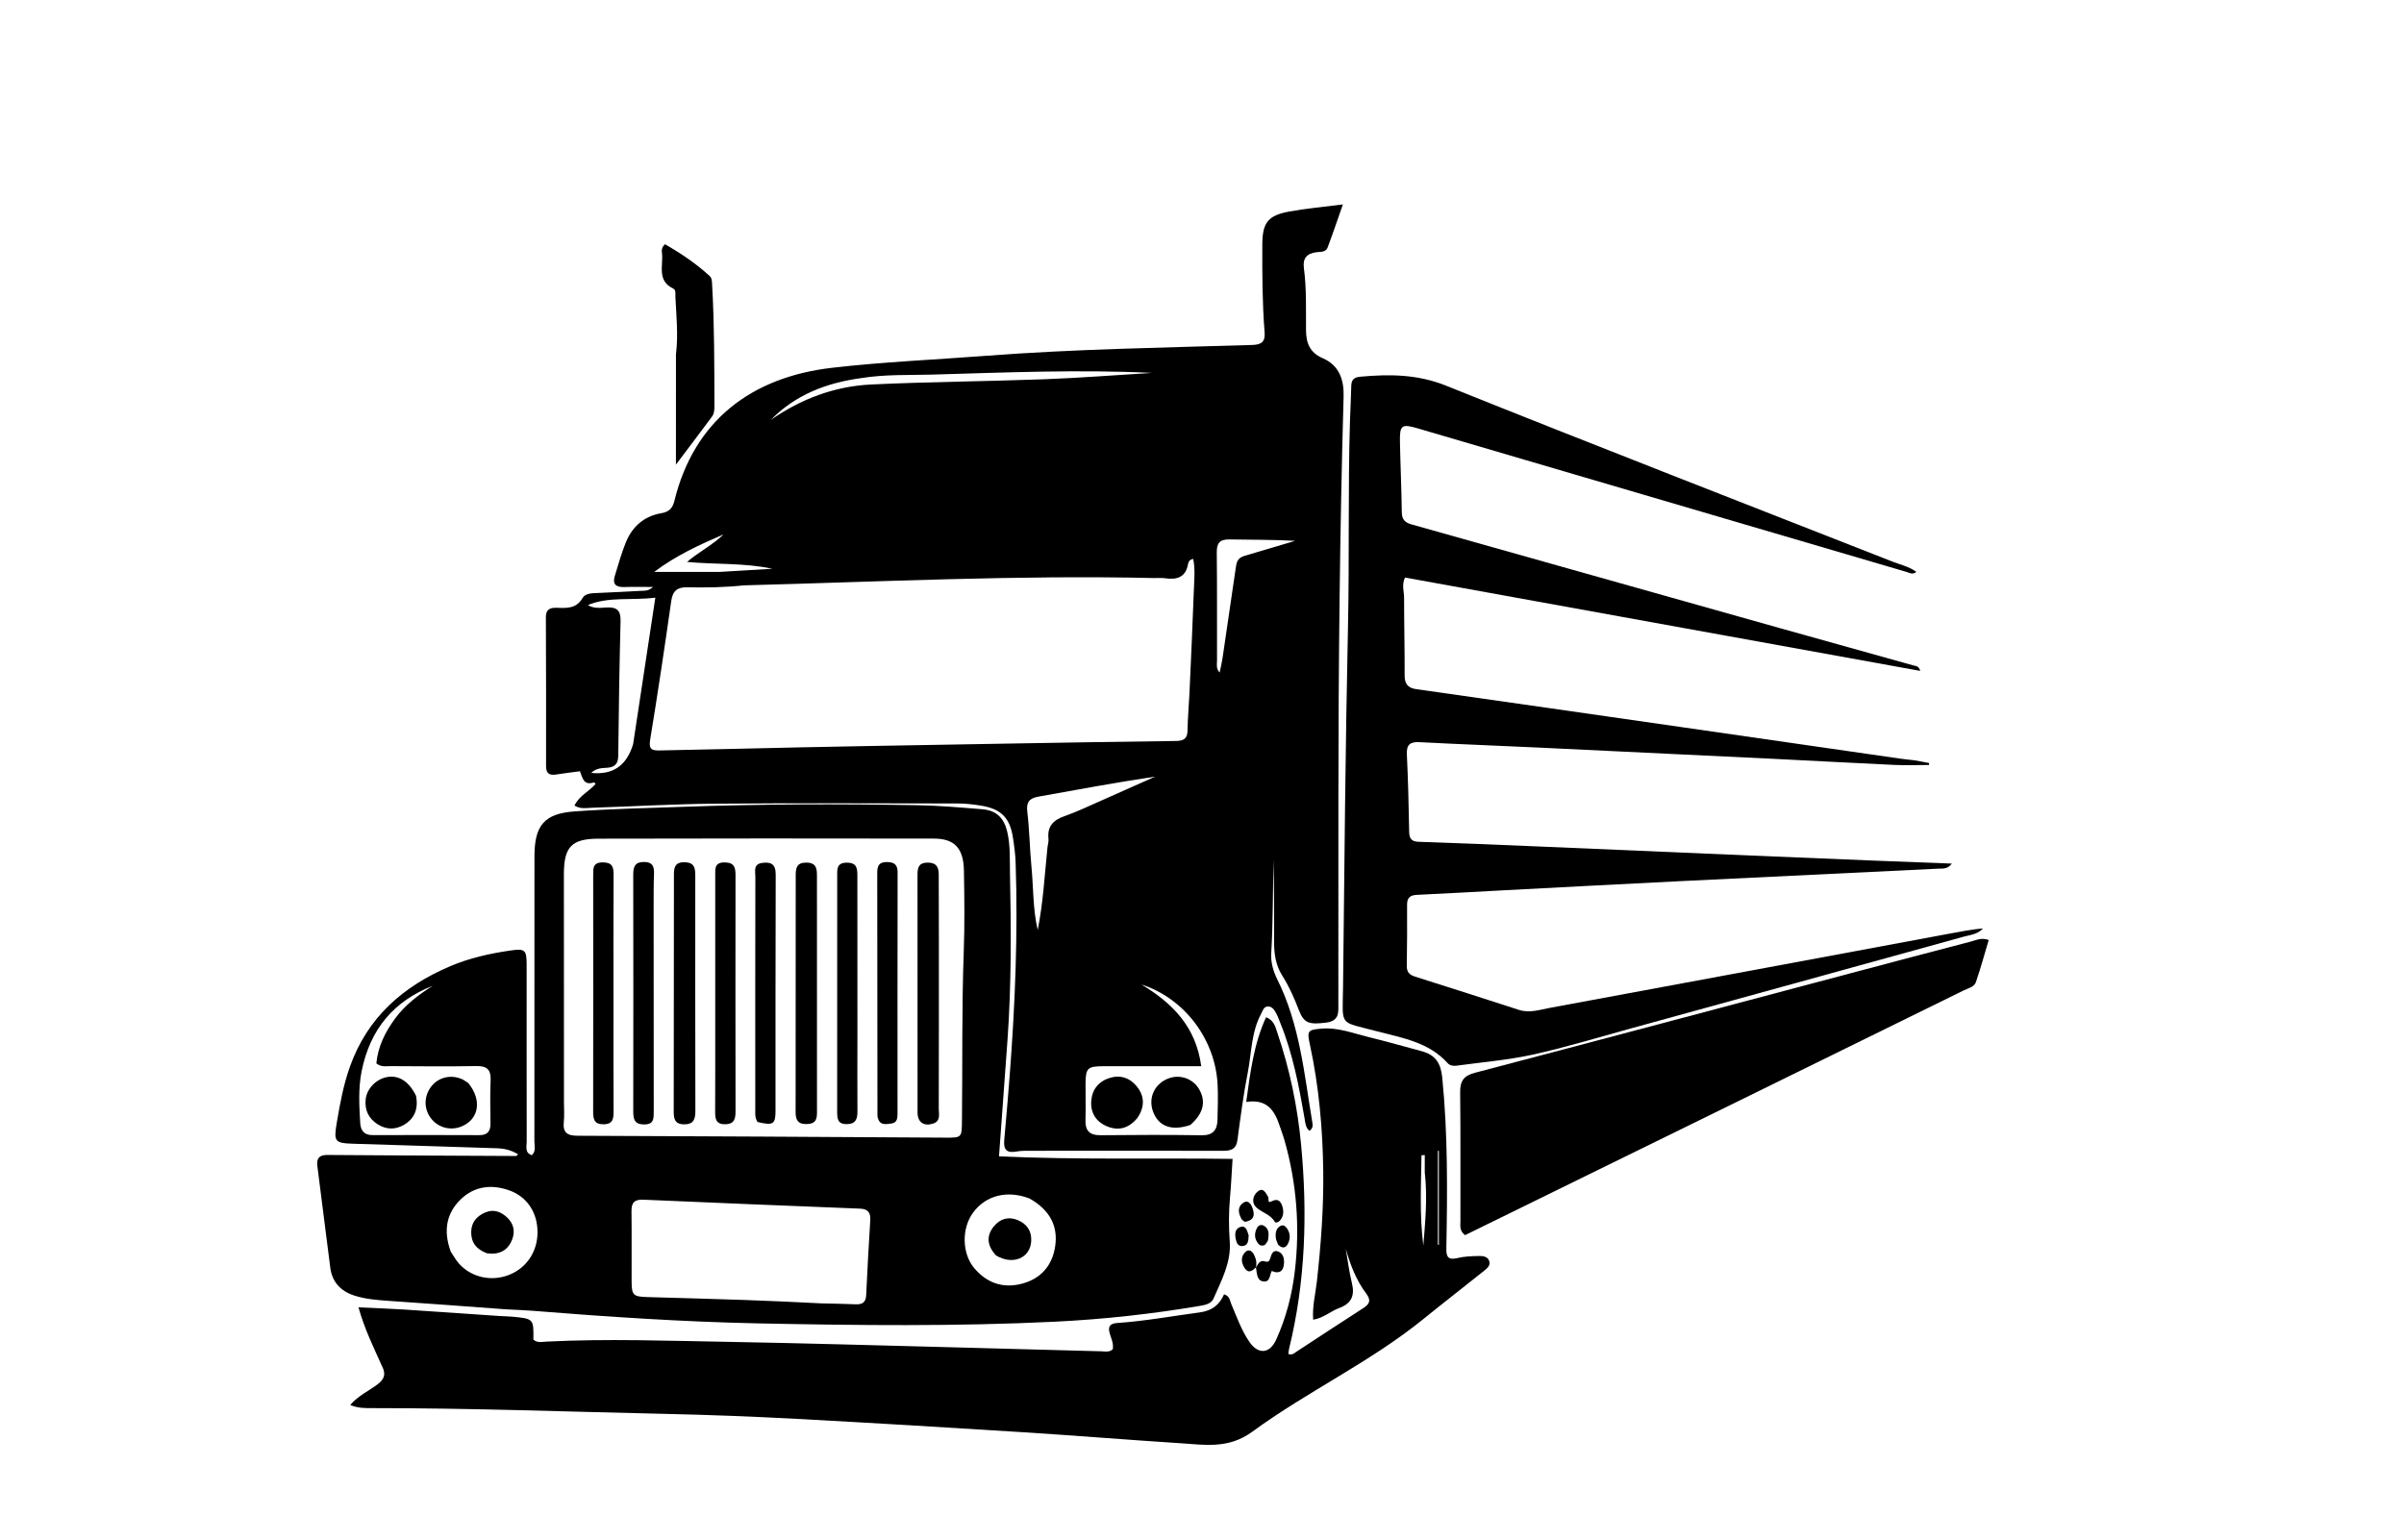 <svg version="1.1" id="Layer_1" xmlns="http://www.w3.org/2000/svg" xmlns:xlink="http://www.w3.org/1999/xlink" x="0px" y="0px"
	 width="100%" viewBox="0 0 1024 656" enable-background="new 0 0 1024 656" xml:space="preserve">
<path fill="#000000" opacity="1" stroke="none" 
	d="
M252.853,333.411 
	C248.493,334.778 248.138,331.313 247.019,328.633 
	C243.579,329.094 240.292,329.463 237.031,329.991 
	C234.171,330.455 232.594,329.737 232.599,326.469 
	C232.63,305.304 232.618,284.139 232.519,262.974 
	C232.502,259.363 234.628,258.863 237.382,258.971 
	C241.584,259.135 245.549,259.315 248.162,254.783 
	C249.325,252.767 252.187,252.767 254.571,252.666 
	C260.893,252.399 267.211,252.057 273.53,251.725 
	C274.781,251.66 276.136,251.882 278.174,250.102 
	C273.366,250.102 269.616,250.005 265.874,250.131 
	C262.358,250.249 260.782,248.914 261.893,245.356 
	C263.379,240.593 264.688,235.75 266.565,231.142 
	C269.316,224.389 274.317,219.927 281.664,218.682 
	C284.875,218.137 286.469,216.671 287.264,213.426 
	C295.607,179.368 319.896,160.684 354.5,156.7 
	C376.342,154.186 398.303,153.263 420.208,151.59 
	C457.927,148.71 495.727,148.141 533.507,146.981 
	C537.356,146.863 538.979,145.579 538.669,141.658 
	C537.681,129.191 537.643,116.693 537.692,104.198 
	C537.728,94.934 540.05,91.808 549.088,90.148 
	C556.217,88.84 563.47,88.209 572.02,87.101 
	C569.585,94.013 567.651,99.774 565.506,105.455 
	C564.717,107.544 562.501,107.246 560.726,107.468 
	C556.708,107.972 554.843,110.01 555.4,114.216 
	C556.565,122.999 556.25,131.848 556.307,140.674 
	C556.342,146.108 557.875,150.216 563.381,152.606 
	C570.377,155.643 572.525,161.679 572.317,168.986 
	C570.689,226.116 570.138,283.261 570.098,340.412 
	C570.077,369.41 570.094,398.408 570.081,427.405 
	C570.079,431.228 570.668,435.008 564.854,435.725 
	C557.728,436.605 555.452,436.108 553.259,430.389 
	C551.285,425.241 549.087,420.267 546.119,415.582 
	C543.38,411.257 542.679,406.287 542.702,401.19 
	C542.757,389.54 542.719,377.891 542.516,366.239 
	C542.11,379.55 542.292,392.869 541.494,406.172 
	C541.265,409.997 542.309,413.783 544.048,417.266 
	C553.608,436.42 555.53,457.446 558.971,478.098 
	C559.177,479.338 559.428,480.782 557.719,481.83 
	C556.121,480.451 556.03,478.481 555.703,476.601 
	C553.303,462.816 550.721,449.076 545.408,436.029 
	C544.843,434.643 544.38,433.2 543.667,431.894 
	C542.875,430.445 541.97,428.793 540.041,428.859 
	C538.246,428.92 537.853,430.725 537.171,431.993 
	C532.948,439.845 533.129,448.738 531.464,457.174 
	C529.598,466.628 528.381,476.216 527.094,485.775 
	C526.559,489.751 524.26,490.362 520.842,490.352 
	C494.012,490.278 467.181,490.312 440.351,490.336 
	C437.854,490.339 435.306,490.226 432.873,490.667 
	C428.686,491.425 427.411,489.68 427.761,485.793 
	C428.597,476.511 429.403,467.226 430.11,457.934 
	C432.396,427.853 433.632,397.739 432.617,367.569 
	C432.494,363.919 431.991,360.265 431.423,356.651 
	C430.143,348.496 426.431,344.728 418.155,343.32 
	C414.721,342.736 411.208,342.353 407.73,342.347 
	C373.233,342.297 338.735,342.152 304.241,342.446 
	C286.927,342.593 269.621,343.616 252.31,344.173 
	C249.891,344.251 247.351,344.86 244.7,343.255 
	C246.655,339.147 250.77,337.287 253.558,334.197 
	C253.635,334.112 253.594,333.85 253.52,333.722 
	C253.444,333.594 253.258,333.531 252.853,333.411 
M316.823,249.414 
	C308.855,250.273 300.852,250.413 292.857,250.237 
	C288.593,250.143 286.554,251.644 285.924,256.062 
	C283.109,275.823 280.161,295.568 276.929,315.264 
	C276.266,319.303 277.674,319.818 280.981,319.757 
	C291.307,319.567 301.631,319.355 311.956,319.098 
	C350.762,318.131 389.578,317.543 428.39,316.853 
	C452.545,316.424 476.701,316.026 500.858,315.726 
	C504.104,315.685 505.793,314.837 505.84,311.248 
	C505.91,305.925 506.426,300.61 506.666,295.288 
	C507.325,280.652 507.997,266.017 508.535,251.376 
	C508.696,246.993 509.159,242.555 508.26,238.158 
	C506.662,238.407 506.227,239.427 506.063,240.337 
	C505.017,246.127 501.182,247.12 496.156,246.377 
	C494.687,246.159 493.161,246.335 491.661,246.301 
	C433.656,244.988 375.725,247.859 316.823,249.414 
M476.524,454.305 
	C474.358,454.303 472.191,454.293 470.025,454.303 
	C463.261,454.332 462.465,455.06 462.393,461.642 
	C462.337,466.797 462.542,471.958 462.362,477.107 
	C462.2,481.762 464.083,483.757 468.839,483.708 
	C483.167,483.56 497.5,483.504 511.827,483.726 
	C516.703,483.802 518.48,481.47 518.594,477.183 
	C518.726,472.188 518.889,467.177 518.647,462.192 
	C517.711,442.893 504.537,425.372 486.216,419.488 
	C499.726,427.607 509.449,437.707 511.677,454.306 
	C499.756,454.306 488.637,454.306 476.524,454.305 
M269.684,317.071 
	C272.798,296.526 275.912,275.981 279.144,254.659 
	C268.693,255.935 259.295,254.107 250.41,257.813 
	C253.044,259.449 255.875,258.962 258.56,258.831 
	C262.86,258.62 264.445,260.22 264.332,264.624 
	C263.843,283.743 263.556,302.869 263.345,321.994 
	C263.308,325.344 262.018,326.842 258.758,327.121 
	C256.514,327.314 254.039,327.166 251.821,329.33 
	C261.023,330.271 266.89,326.323 269.684,317.071 
M446.191,360.925 
	C446.344,359.772 446.734,358.592 446.61,357.469 
	C446.041,352.313 448.404,349.547 453.197,347.85 
	C458.833,345.856 464.257,343.251 469.742,340.84 
	C477.188,337.568 484.604,334.23 492.034,330.92 
	C475.295,333.409 458.801,336.481 442.288,339.444 
	C438.48,340.127 437.079,341.755 437.584,345.9 
	C438.525,353.646 438.602,361.492 439.352,369.267 
	C440.218,378.253 439.938,387.352 442.02,396.269 
	C444.3,384.871 444.941,373.32 446.191,360.925 
M366.524,161.145 
	C351.99,163.177 338.86,168.183 328.395,178.865 
	C341.266,169.937 355.558,164.561 371.134,163.824 
	C395.736,162.661 420.384,162.51 445,161.587 
	C460.24,161.016 475.456,159.809 490.683,158.888 
	C459.346,157.386 428.058,158.731 396.781,159.62 
	C387.007,159.898 377.132,159.436 366.524,161.145 
M530.376,236.771 
	C537.479,234.663 544.582,232.554 551.685,230.446 
	C542.27,229.905 532.983,230.025 523.702,229.85 
	C519.57,229.772 518.244,231.384 518.293,235.462 
	C518.476,250.782 518.344,266.106 518.402,281.429 
	C518.408,282.991 517.869,284.737 519.51,286.568 
	C519.972,284.306 520.449,282.424 520.733,280.512 
	C522.637,267.691 524.504,254.863 526.373,242.036 
	C526.69,239.861 526.919,237.652 530.376,236.771 
M306.398,243.696 
	C313.931,243.245 321.464,242.793 328.997,242.341 
	C316.982,239.77 304.843,240.585 292.647,239.43 
	C297.797,235.063 303.615,232.193 308.204,227.691 
	C297.909,232.135 287.775,236.799 278.646,243.697 
	C287.571,243.697 296.496,243.697 306.398,243.696 
z"/>
<path fill="#000000" opacity="1" stroke="none" 
	d="
M215.385,557.882 
	C198.667,556.64 182.411,555.443 166.15,554.323 
	C160.992,553.968 155.833,553.614 150.891,552.017 
	C145.179,550.17 141.499,546.314 140.7,540.253 
	C138.789,525.745 137.063,511.212 135.167,496.702 
	C134.723,493.301 136.322,492.1 139.356,492.115 
	C150.35,492.169 161.344,492.264 172.338,492.328 
	C188.163,492.42 203.988,492.5 219.813,492.557 
	C220.041,492.558 220.27,492.189 220.687,491.831 
	C217.885,490.133 214.968,489.364 211.772,489.267 
	C191.461,488.65 171.153,487.927 150.842,487.346 
	C142.527,487.107 142.087,486.518 143.463,478.311 
	C144.814,470.259 146.293,462.281 149.036,454.545 
	C156.516,433.458 171.756,420.196 191.791,411.683 
	C199.973,408.207 208.57,406.293 217.327,405.016 
	C223.608,404.1 224.319,404.688 224.323,410.968 
	C224.337,436.129 224.298,461.29 224.35,486.451 
	C224.355,488.504 223.405,491.191 226.577,492.213 
	C228.417,490.362 227.629,488.253 227.631,486.381 
	C227.673,445.89 227.646,405.399 227.654,364.908 
	C227.657,351.784 231.77,346.676 244.664,345.744 
	C259.933,344.639 275.262,344.349 290.568,343.788 
	C323.874,342.568 357.194,342.522 390.511,343.083 
	C399.821,343.24 409.128,344.057 418.417,344.812 
	C424.426,345.3 427.666,348.543 429.036,354.374 
	C430.426,360.292 430.081,366.301 430.208,372.283 
	C430.713,395.928 430.831,419.57 429.145,443.182 
	C427.975,459.563 426.759,475.94 425.535,492.703 
	C458.642,494.232 491.723,493.357 525.024,493.79 
	C524.648,499.592 524.418,504.877 523.934,510.14 
	C523.353,516.461 523.37,522.741 523.824,529.086 
	C524.453,537.886 520.291,545.535 516.921,553.279 
	C515.929,555.559 513.387,556.038 510.999,556.442 
	C490.628,559.884 470.108,562.145 449.497,563.154 
	C407.373,565.216 365.204,564.74 323.066,563.881 
	C290.776,563.222 258.527,561.065 226.323,558.472 
	C222.839,558.192 219.339,558.124 215.385,557.882 
M240.223,469.492 
	C240.221,472.325 240.461,475.184 240.162,477.985 
	C239.663,482.668 241.65,483.918 246.148,483.933 
	C298.301,484.104 350.452,484.454 402.604,484.741 
	C409.729,484.78 409.676,484.741 409.755,477.457 
	C410.015,453.467 409.647,429.473 410.515,405.484 
	C410.931,394 410.795,382.487 410.592,370.992 
	C410.423,361.428 406.611,357.331 397.831,357.317 
	C350.171,357.242 302.511,357.227 254.852,357.354 
	C243.371,357.385 240.194,360.95 240.194,372.507 
	C240.196,404.503 240.212,436.499 240.223,469.492 
M349.991,555.36 
	C354.815,555.48 359.642,555.537 364.462,555.746 
	C367.277,555.867 368.811,554.959 368.954,551.88 
	C369.448,541.247 370.025,530.617 370.691,519.994 
	C370.9,516.663 369.744,515.122 366.269,514.986 
	C335.508,513.779 304.749,512.515 273.993,511.175 
	C270.298,511.014 268.943,512.411 268.991,516.066 
	C269.123,526.055 268.984,536.046 269.038,546.035 
	C269.07,551.906 269.763,552.498 275.732,552.67 
	C289.539,553.067 303.346,553.437 317.15,553.908 
	C327.79,554.272 338.425,554.773 349.991,555.36 
M154.012,456.55 
	C152.585,463.812 153.011,471.132 153.435,478.438 
	C153.62,481.626 155.055,483.684 158.738,483.667 
	C173.879,483.6 189.02,483.621 204.16,483.675 
	C207.563,483.688 208.954,482.091 208.921,478.79 
	C208.858,472.634 208.716,466.469 208.982,460.324 
	C209.179,455.763 207.454,454.158 202.89,454.241 
	C190.747,454.46 178.598,454.329 166.452,454.272 
	C164.517,454.262 162.442,454.787 160.315,453.097 
	C160.961,445.963 164.062,439.712 168.371,433.884 
	C172.654,428.092 178.288,423.879 184.283,420.052 
	C167.854,426.557 157.654,438.327 154.012,456.55 
M438.564,510.683 
	C429.071,507.006 419.894,509.306 414.462,516.724 
	C409.554,523.425 409.717,534.162 415.035,540.404 
	C420.341,546.632 427.101,549.063 435.126,547.016 
	C443.433,544.898 448.284,539.172 449.474,530.949 
	C450.742,522.192 446.982,515.455 438.564,510.683 
M192.008,533.338 
	C193.227,535.114 194.25,537.072 195.701,538.634 
	C201.041,544.383 209.44,546.13 216.825,543.219 
	C224.372,540.245 229.039,533.176 228.961,524.835 
	C228.883,516.578 224.458,509.807 216.748,507.138 
	C209.314,504.564 202.054,505.4 196.259,511.019 
	C190.06,517.029 188.785,524.496 192.008,533.338 
z"/>
<path fill="#000000" opacity="1" stroke="none" 
	d="
M162.77,582.21 
	C159.132,574.029 155.277,566.337 152.698,557.033 
	C159.772,557.372 165.994,557.587 172.203,557.986 
	C185.649,558.85 199.089,559.812 212.532,560.723 
	C214.361,560.847 216.2,560.843 218.023,561.013 
	C227.327,561.882 227.326,561.895 227.191,570.777 
	C228.858,572.329 230.975,571.735 232.865,571.641 
	C258.687,570.354 284.507,571.308 310.321,571.757 
	C341.128,572.293 371.928,573.202 402.731,573.991 
	C424.872,574.559 447.011,575.207 469.152,575.777 
	C470.751,575.818 472.496,576.289 473.986,574.914 
	C474.42,572.553 473.371,570.397 472.714,568.213 
	C471.801,565.181 472.821,563.926 475.94,563.711 
	C487.739,562.899 499.369,560.767 511.071,559.196 
	C516.389,558.483 519.445,555.915 521.402,551.491 
	C523.867,552.264 523.842,554.158 524.454,555.591 
	C526.809,561.101 528.776,566.813 532.206,571.785 
	C535.973,577.246 540.847,576.868 543.603,570.792 
	C547.827,561.479 550.364,551.64 551.553,541.502 
	C553.75,522.771 552.337,504.287 547.212,486.117 
	C546.58,483.877 545.735,481.697 544.997,479.486 
	C542.882,473.147 539.687,468.167 530.833,469.53 
	C532.579,456.878 534.041,444.901 539.29,433.421 
	C542.75,434.817 543.277,437.636 544.085,440.01 
	C549.357,455.511 552.685,471.503 554.212,487.743 
	C556.953,516.901 556.119,545.946 549.12,574.581 
	C548.933,575.349 548.875,576.149 548.764,576.883 
	C550.371,577.557 551.243,576.589 552.156,575.995 
	C561.651,569.813 571.081,563.53 580.626,557.426 
	C583.473,555.606 584.093,554.015 581.9,551.1 
	C577.645,545.445 575.176,538.902 573.234,532.097 
	C574.084,536.982 574.669,541.932 575.856,546.733 
	C577.168,552.043 575.627,555.431 570.466,557.327 
	C566.78,558.68 563.772,561.62 559.347,562.308 
	C558.935,556.581 560.354,551.263 560.945,545.928 
	C562.67,530.357 563.834,514.77 563.643,499.106 
	C563.422,480.928 561.806,462.886 557.962,445.079 
	C556.691,439.19 556.984,438.814 562.883,438.293 
	C569.878,437.675 576.335,440.271 582.934,441.882 
	C590.531,443.737 598.061,445.864 605.609,447.916 
	C611.483,449.513 613.727,453.015 614.336,459.149 
	C616.744,483.4 616.54,507.698 616.08,532.008 
	C616.018,535.3 616.728,537.059 620.68,536.074 
	C623.71,535.318 626.943,535.224 630.091,535.167 
	C631.67,535.139 633.638,535.365 634.314,537.23 
	C635.011,539.154 633.501,540.396 632.242,541.405 
	C623.667,548.284 614.957,554.996 606.425,561.927 
	C583.687,580.401 556.956,592.822 533.462,610.012 
	C523.247,617.487 513.212,615.613 502.666,614.937 
	C480.407,613.512 458.174,611.675 435.914,610.267 
	C403.672,608.227 371.423,606.286 339.163,604.559 
	C320.871,603.58 302.557,602.866 284.243,602.463 
	C242.434,601.543 200.636,599.956 158.808,599.991 
	C155.705,599.993 152.563,600.085 149.181,598.644 
	C152.62,594.638 157.117,592.673 160.882,589.803 
	C163.595,587.735 164.511,585.619 162.77,582.21 
M606.891,499.576 
	C606.891,497.104 606.891,494.632 606.891,492.16 
	C606.424,492.188 605.957,492.216 605.49,492.244 
	C605.323,505.089 604.622,517.941 606.284,530.763 
	C607.06,520.68 608.131,510.607 606.891,499.576 
M612.885,509.5 
	C612.885,503.123 612.885,496.745 612.885,490.368 
	C612.749,490.37 612.614,490.372 612.478,490.374 
	C612.478,503.719 612.478,517.063 612.478,530.408 
	C612.613,530.407 612.748,530.407 612.883,530.406 
	C612.883,523.771 612.883,517.135 612.885,509.5 
z"/>
<path fill="#000000" opacity="1" stroke="none" 
	d="
M815.568,323.968 
	C817.884,324.406 819.793,324.757 821.702,325.109 
	C821.698,325.391 821.693,325.673 821.688,325.955 
	C816.73,325.955 811.763,326.148 806.815,325.921 
	C789.684,325.133 772.561,324.165 755.432,323.33 
	C721.999,321.702 688.565,320.098 655.13,318.524 
	C638.329,317.733 621.52,317.11 604.725,316.231 
	C600.65,316.017 599.057,317.214 599.266,321.5 
	C599.801,332.477 600.042,343.471 600.247,354.461 
	C600.302,357.388 601.303,358.579 604.335,358.681 
	C621.477,359.26 638.616,359.968 655.753,360.689 
	C685.868,361.955 715.982,363.272 746.096,364.548 
	C763.402,365.282 780.708,365.99 798.015,366.688 
	C808.937,367.128 819.862,367.528 831.391,367.969 
	C829.505,370.485 827.394,370.04 825.532,370.131 
	C788.946,371.918 752.356,373.64 715.771,375.449 
	C690.493,376.699 665.22,378.054 639.946,379.376 
	C627.807,380.012 615.673,380.74 603.531,381.291 
	C600.589,381.424 599.34,382.57 599.355,385.53 
	C599.398,394.195 599.378,402.862 599.231,411.526 
	C599.186,414.173 600.318,415.361 602.741,416.125 
	C617.509,420.78 632.246,425.532 646.98,430.297 
	C651.552,431.775 655.928,430.226 660.283,429.422 
	C717.056,418.937 773.81,408.349 830.568,397.783 
	C835.231,396.915 839.889,396.023 844.661,395.581 
	C842.4,398.15 839.19,398.349 836.317,399.145 
	C788.996,412.25 741.656,425.289 694.312,438.311 
	C680.523,442.103 666.818,446.299 652.867,449.368 
	C642.198,451.714 631.203,452.583 620.35,454.086 
	C618.967,454.278 617.504,453.972 616.62,452.986 
	C608.6,444.041 597.355,442.28 586.618,439.444 
	C570.036,435.063 571.888,437.687 572.079,420.486 
	C572.646,369.338 573.083,318.185 574.184,267.047 
	C574.815,237.72 574.14,208.392 575.041,179.075 
	C575.19,174.248 575.496,169.424 575.577,164.596 
	C575.622,161.972 576.582,160.772 579.352,160.52 
	C591.832,159.386 603.754,159.427 616.006,164.35 
	C679.208,189.742 742.711,214.389 806.108,239.297 
	C809.456,240.613 813.063,241.345 816.287,243.672 
	C814.678,245.037 813.353,244.061 812.057,243.68 
	C742.75,223.323 673.444,202.96 604.139,182.595 
	C597.004,180.499 596.177,181.03 596.319,188.331 
	C596.515,198.321 596.986,208.307 597.107,218.297 
	C597.145,221.399 598.482,222.665 601.277,223.45 
	C653.519,238.127 705.741,252.88 757.974,267.59 
	C777.041,272.959 796.128,278.257 815.205,283.588 
	C816.123,283.844 817.267,283.681 817.956,285.865 
	C744.47,272.546 671.439,259.309 598.454,246.081 
	C596.988,249.371 598.077,252.012 598.077,254.599 
	C598.079,265.597 598.365,276.596 598.307,287.593 
	C598.288,291.245 599.502,293.106 603.235,293.636 
	C640.617,298.938 677.988,304.312 715.36,309.686 
	C746.807,314.208 778.25,318.761 809.697,323.286 
	C811.509,323.547 813.339,323.685 815.568,323.968 
z"/>
<path fill="#000000" opacity="1" stroke="none" 
	d="
M745.552,466.675 
	C704.749,486.702 664.277,506.552 624.044,526.284 
	C621.572,524.391 622.082,522.254 622.078,520.346 
	C622.036,502.024 622.181,483.7 621.965,465.381 
	C621.909,460.565 623.522,458.339 628.288,457.087 
	C681.549,443.099 734.755,428.902 787.979,414.773 
	C805.185,410.205 822.391,405.639 839.62,401.159 
	C841.784,400.596 843.954,399.397 847.108,400.524 
	C845.313,406.524 843.677,412.536 841.669,418.42 
	C840.93,420.589 838.348,421.069 836.44,422.008 
	C806.266,436.861 776.073,451.675 745.552,466.675 
z"/>
<path fill="#000000" opacity="1" stroke="none" 
	d="
M287.93,151.092 
	C288.943,142.637 288.089,134.686 287.699,126.73 
	C287.635,125.412 287.997,123.543 286.829,122.991 
	C279.663,119.607 282.614,113.125 281.968,107.77 
	C281.835,106.672 281.766,105.426 283.269,104.076 
	C289.95,107.895 296.458,112.252 302.279,117.606 
	C303.297,118.543 303.258,120.014 303.335,121.36 
	C304.309,138.467 304.276,155.592 304.312,172.716 
	C304.316,174.4 304.303,176.133 303.278,177.516 
	C298.365,184.142 293.379,190.713 287.917,197.97 
	C287.917,181.783 287.917,166.68 287.93,151.092 
z"/>
<path fill="#000000" opacity="1" stroke="none" 
	d="
M540.042,509.743 
	C540.749,510.612 539.561,513.006 541.751,511.835 
	C544.048,510.607 545.366,511.626 546.057,513.52 
	C546.871,515.75 546.955,518.116 545.191,520.098 
	C544.597,520.765 543.353,521.238 543.01,520.627 
	C541.175,517.361 537.396,516.693 535.034,514.366 
	C533.131,512.491 533.505,509.539 535.728,507.685 
	C537.848,505.917 538.942,507.829 540.042,509.743 
z"/>
<path fill="#000000" opacity="1" stroke="none" 
	d="
M534.966,540.028 
	C535.887,538.7 536.566,536.804 538.667,537.44 
	C540.204,537.905 540.687,537.452 541.092,536.064 
	C541.555,534.48 542.249,532.447 544.356,533.214 
	C546.655,534.051 547.14,536.409 546.892,538.641 
	C546.685,540.5 546.025,542.307 543.545,542.086 
	C542.933,542.032 542.343,541.737 541.72,541.545 
	C540.769,543.316 541.034,546.212 538.418,546.037 
	C535.406,545.835 535.484,542.956 535.019,540.361 
	C534.998,539.993 534.966,540.028 534.966,540.028 
z"/>
<path fill="#000000" opacity="1" stroke="none" 
	d="
M544.426,530.371 
	C543.924,529.139 543.509,528.21 543.414,527.249 
	C543.229,525.389 543.484,523.566 545.238,522.457 
	C546.471,521.677 547.463,522.367 548.174,523.378 
	C549.63,525.445 549.731,527.707 548.624,529.913 
	C547.711,531.733 546.312,532.166 544.426,530.371 
z"/>
<path fill="#000000" opacity="1" stroke="none" 
	d="
M530.222,520.604 
	C529.521,520.104 529.068,519.82 528.837,519.41 
	C527.41,516.88 526.969,514.225 529.68,512.421 
	C531.511,511.202 532.767,512.846 533.396,514.449 
	C534.564,517.422 534.453,519.975 530.222,520.604 
z"/>
<path fill="#000000" opacity="1" stroke="none" 
	d="
M535.011,539.974 
	C533.501,541.402 531.853,542.862 530.178,540.318 
	C528.705,538.083 528.382,535.546 530.439,533.494 
	C531.817,532.119 533.267,532.953 534.065,534.457 
	C534.837,535.912 535.393,537.495 535.033,539.624 
	C534.966,540.028 534.998,539.993 535.011,539.974 
z"/>
<path fill="#000000" opacity="1" stroke="none" 
	d="
M531.877,526.364 
	C531.788,528.756 531.623,530.947 528.934,530.94 
	C527.153,530.935 526.631,529.235 526.343,527.775 
	C525.943,525.744 526.07,523.521 528.316,522.815 
	C530.718,522.061 531.201,524.299 531.877,526.364 
z"/>
<path fill="#000000" opacity="1" stroke="none" 
	d="
M538.739,530.515 
	C537.511,530.947 536.694,530.732 536.122,530.08 
	C534.253,527.95 534.185,525.542 535.465,523.153 
	C536.067,522.028 537.296,521.608 538.472,522.331 
	C540.722,523.716 540.455,525.995 540.182,528.14 
	C540.087,528.895 539.466,529.583 538.739,530.515 
z"/>
<path fill="#000000" opacity="1" stroke="none" 
	d="
M507.036,479.326 
	C499.048,482.077 493.423,479.924 491.119,473.555 
	C488.99,467.665 491.889,461.611 497.874,459.45 
	C502.788,457.675 508.213,459.652 510.806,464.161 
	C513.795,469.36 512.626,474.464 507.036,479.326 
z"/>
<path fill="#000000" opacity="1" stroke="none" 
	d="
M484.48,476.347 
	C480.706,480.918 476.225,481.979 471.279,479.81 
	C466.739,477.82 464.419,473.964 464.834,468.998 
	C465.245,464.07 468.062,460.679 472.85,459.24 
	C477.298,457.904 481.194,459.292 484.069,462.719 
	C487.544,466.859 487.779,471.448 484.48,476.347 
z"/>
<path fill="#000000" opacity="1" stroke="none" 
	d="
M287.062,373.316 
	C287.008,369.764 287.356,367.335 291.564,367.396 
	C296.018,367.461 296.164,370.106 296.162,373.359 
	C296.139,406.691 296.133,440.023 296.198,473.355 
	C296.205,476.874 295.458,479.164 291.283,479.069 
	C287.139,478.975 286.97,476.312 286.974,473.271 
	C287.013,440.105 287.034,406.94 287.062,373.316 
z"/>
<path fill="#000000" opacity="1" stroke="none" 
	d="
M343.912,478.939 
	C339.951,479.157 338.893,477.225 338.898,473.995 
	C338.947,440.33 338.945,406.665 338.939,373 
	C338.938,369.874 339.319,367.524 343.485,367.548 
	C347.677,367.572 347.988,370.044 347.988,373.093 
	C347.996,406.592 348,440.09 348.003,473.589 
	C348.003,476.2 347.927,478.772 343.912,478.939 
z"/>
<path fill="#000000" opacity="1" stroke="none" 
	d="
M399.92,398 
	C399.92,423.152 399.951,447.803 399.873,472.455 
	C399.865,474.744 400.814,477.685 397.408,478.768 
	C393.522,480.005 390.843,478.202 390.838,474.039 
	C390.801,440.226 390.84,406.414 390.82,372.601 
	C390.818,369.544 391.42,367.539 395.211,367.55 
	C398.876,367.56 399.841,369.485 399.859,372.517 
	C399.906,380.844 399.904,389.172 399.92,398 
z"/>
<path fill="#000000" opacity="1" stroke="none" 
	d="
M278.417,386.018 
	C278.423,415.509 278.411,444.503 278.462,473.497 
	C278.467,476.536 278.621,479.16 274.287,479.118 
	C270.261,479.08 269.737,476.856 269.741,473.619 
	C269.786,439.959 269.792,406.299 269.735,372.64 
	C269.73,369.284 270.507,367.201 274.412,367.281 
	C278.566,367.365 278.692,369.911 278.562,373.028 
	C278.388,377.187 278.454,381.357 278.417,386.018 
z"/>
<path fill="#000000" opacity="1" stroke="none" 
	d="
M373.754,475.626 
	C373.707,441.17 373.696,407.174 373.668,373.177 
	C373.666,370.26 373.401,367.304 377.706,367.314 
	C380.657,367.322 382.346,368.195 382.34,371.604 
	C382.274,405.934 382.302,440.264 382.305,474.594 
	C382.305,476.529 382.099,478.415 379.687,478.714 
	C377.255,479.015 374.5,479.759 373.754,475.626 
z"/>
<path fill="#000000" opacity="1" stroke="none" 
	d="
M261.328,428 
	C261.329,443.471 261.294,458.443 261.359,473.413 
	C261.372,476.524 261.219,479.022 257.062,479.046 
	C252.955,479.069 252.654,476.686 252.658,473.509 
	C252.707,439.908 252.695,406.306 252.674,372.704 
	C252.672,369.88 252.584,367.485 256.671,367.456 
	C260.589,367.429 261.385,369.153 261.365,372.606 
	C261.261,390.904 261.323,409.202 261.328,428 
z"/>
<path fill="#000000" opacity="1" stroke="none" 
	d="
M304.662,437 
	C304.662,415.359 304.665,394.218 304.66,373.077 
	C304.659,370.198 304.261,367.382 308.78,367.472 
	C312.836,367.553 313.299,369.677 313.294,372.911 
	C313.25,406.371 313.259,439.83 313.306,473.29 
	C313.31,476.417 313.034,478.927 308.984,479.028 
	C304.826,479.133 304.603,476.576 304.62,473.456 
	C304.686,461.471 304.656,449.485 304.662,437 
z"/>
<path fill="#000000" opacity="1" stroke="none" 
	d="
M322.686,478.077 
	C321.511,476.239 321.714,474.544 321.713,472.896 
	C321.701,439.776 321.688,406.656 321.751,373.535 
	C321.755,371.262 320.789,368.212 324.614,367.683 
	C328.421,367.155 330.434,368.176 330.416,372.664 
	C330.284,406.283 330.361,439.903 330.332,473.522 
	C330.327,479.025 329.287,479.652 322.686,478.077 
z"/>
<path fill="#000000" opacity="1" stroke="none" 
	d="
M365.229,441 
	C365.219,452.153 365.153,462.806 365.233,473.457 
	C365.258,476.74 364.574,478.955 360.657,478.979 
	C356.746,479.004 356.594,476.6 356.597,473.679 
	C356.631,440.223 356.615,406.767 356.612,373.311 
	C356.612,370.434 356.275,367.591 360.717,367.573 
	C365.325,367.554 365.201,370.465 365.202,373.589 
	C365.206,395.892 365.218,418.196 365.229,441 
z"/>
<path fill="#000000" opacity="1" stroke="none" 
	d="
M199.456,461.457 
	C205.365,468.694 204.05,476.763 196.794,479.89 
	C192.159,481.888 186.928,480.63 183.771,476.76 
	C180.494,472.741 180.45,467.188 183.663,463.002 
	C186.671,459.082 191.842,457.747 196.584,459.726 
	C197.489,460.104 198.299,460.709 199.456,461.457 
z"/>
<path fill="#000000" opacity="1" stroke="none" 
	d="
M177.23,466.949 
	C178.245,472.444 176.633,476.564 172.147,479.228 
	C168.447,481.424 164.531,481.39 160.853,479.037 
	C157.023,476.586 155.29,473.004 155.758,468.451 
	C156.221,463.948 160.088,459.885 164.716,458.955 
	C169.729,457.947 174.195,460.684 177.23,466.949 
z"/>
<path fill="#000000" opacity="1" stroke="none" 
	d="
M424.233,534.912 
	C420.465,530.795 420.018,526.649 423.311,522.576 
	C425.945,519.318 429.517,518.207 433.531,519.883 
	C437.43,521.51 439.486,524.527 439.253,528.825 
	C438.862,536.051 431.394,539.246 424.233,534.912 
z"/>
<path fill="#000000" opacity="1" stroke="none" 
	d="
M207.493,534.038 
	C202.927,532.36 200.626,529.424 200.709,524.884 
	C200.785,520.747 203.091,518.134 206.757,516.592 
	C210.27,515.114 213.317,516.284 215.897,518.643 
	C218.728,521.232 219.561,524.591 218.151,528.167 
	C216.346,532.749 212.81,534.726 207.493,534.038 
z"/>
</svg>